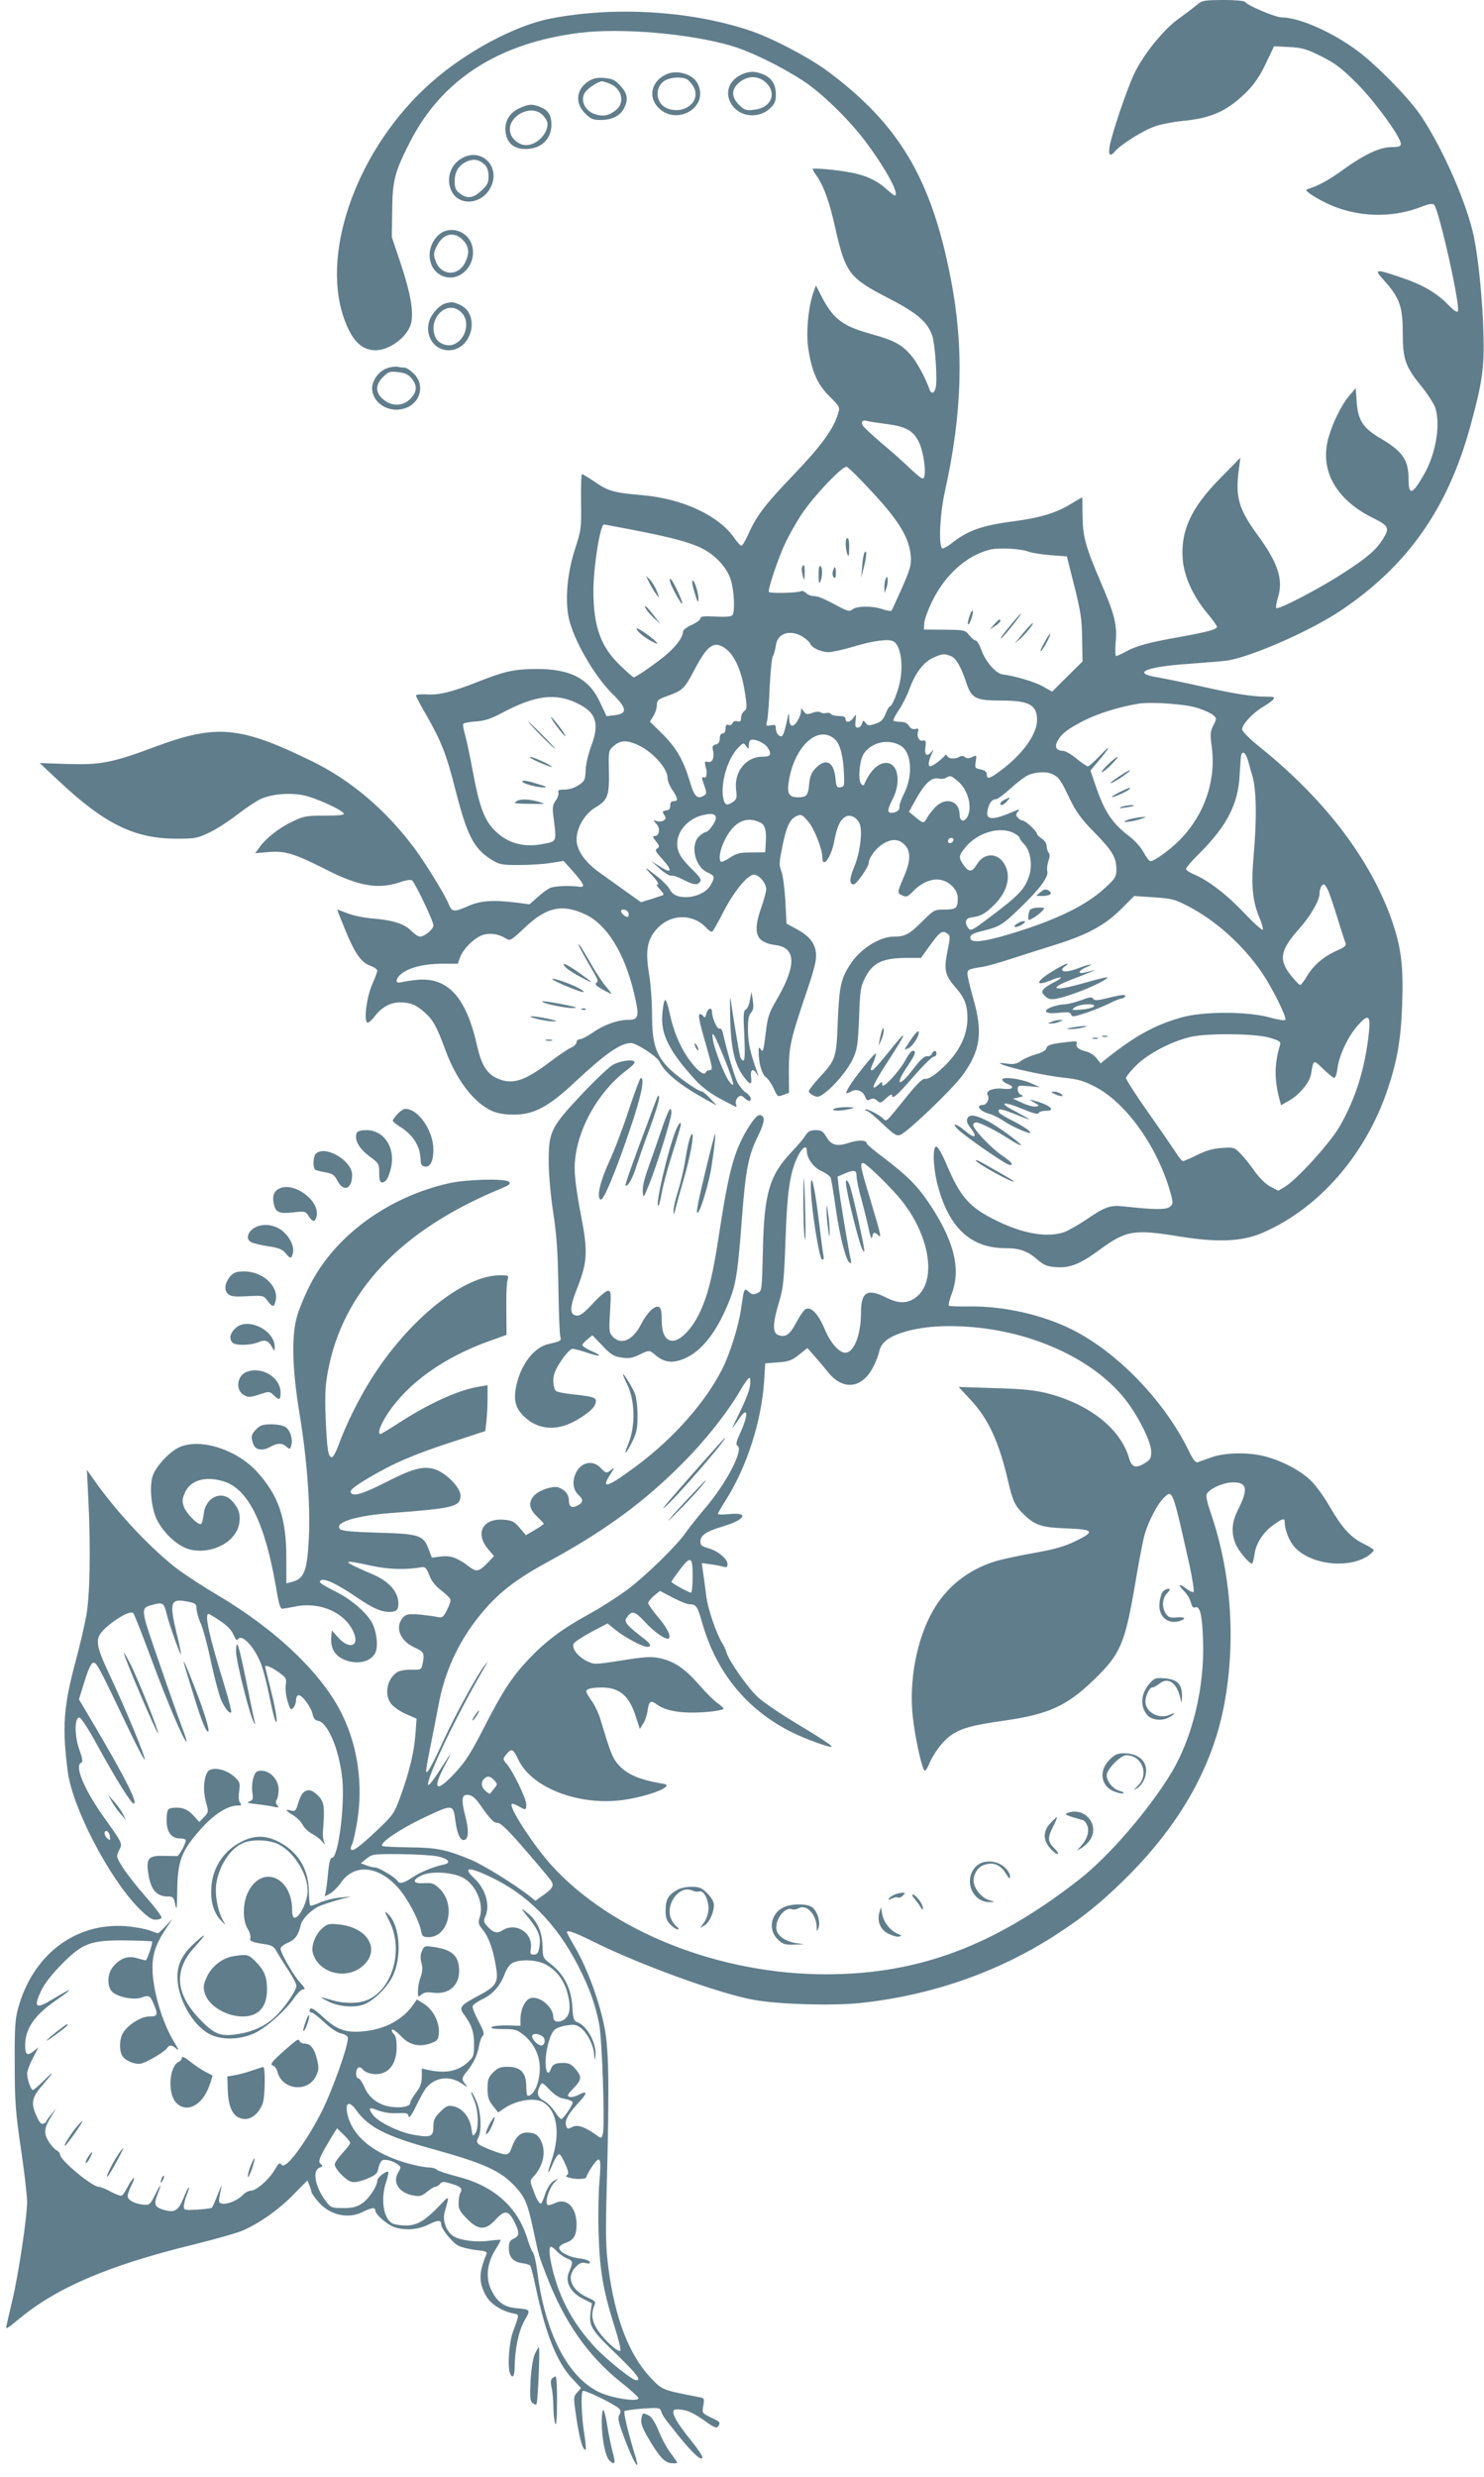 <?xml version="1.0" standalone="no"?>
<!DOCTYPE svg PUBLIC "-//W3C//DTD SVG 20010904//EN"
 "http://www.w3.org/TR/2001/REC-SVG-20010904/DTD/svg10.dtd">
<svg version="1.0" xmlns="http://www.w3.org/2000/svg"
 width="767pt" height="1280pt" viewBox="0 0 767 1280"
 preserveAspectRatio="xMidYMid meet">
<g transform="translate(0,1280) scale(0.1,-0.1)"
fill="#607d8b" stroke="none">
<path d="M6185 12774 c-16 -14 -58 -45 -92 -70 -76 -53 -181 -182 -229 -281
-38 -79 -118 -314 -129 -380 -7 -45 2 -55 26 -27 31 38 157 116 214 133 34 11
96 22 136 26 152 14 235 52 338 156 36 37 66 82 94 142 l42 88 77 -4 c67 -3
90 -10 165 -47 72 -36 105 -60 184 -139 94 -94 229 -279 229 -314 0 -14 -10
-17 -47 -17 -60 0 -140 -37 -247 -114 -72 -53 -130 -85 -181 -101 -19 -6 -19
-7 5 -26 14 -10 52 -33 86 -49 151 -73 336 -80 492 -18 37 14 56 18 64 10 25
-25 136 -518 123 -550 -3 -9 -20 2 -52 35 -61 62 -134 104 -250 142 -127 43
-134 41 -77 -21 77 -86 94 -133 94 -264 0 -140 13 -177 94 -277 35 -43 68 -95
75 -116 27 -92 1 -240 -61 -346 -59 -103 -78 -107 -78 -19 0 98 -32 143 -147
210 -88 52 -114 92 -121 186 l-5 72 -32 -37 c-42 -49 -90 -147 -111 -227 -42
-164 43 -313 231 -406 84 -42 89 -52 51 -112 -35 -55 -78 -92 -201 -172 -122
-80 -341 -194 -349 -182 -3 5 2 31 10 58 27 89 -1 176 -106 319 -99 136 -116
197 -97 340 l8 60 -103 -105 c-153 -155 -207 -273 -195 -423 8 -88 53 -187
125 -274 29 -34 52 -67 52 -72 0 -13 -50 -27 -190 -52 -160 -28 -228 -47 -279
-75 -24 -13 -47 -24 -52 -24 -5 0 -6 31 -3 68 9 91 -4 144 -75 309 -81 189
-95 240 -96 350 0 51 -1 93 -2 93 -1 0 -28 -16 -60 -35 -77 -47 -158 -71 -302
-90 -159 -21 -230 -47 -315 -114 -22 -17 -43 -28 -47 -24 -19 19 -11 179 15
295 90 406 99 743 30 1098 -100 517 -267 798 -639 1074 -100 73 -289 172 -405
210 -306 101 -696 124 -1025 60 -184 -36 -438 -172 -617 -331 -372 -329 -570
-860 -453 -1210 41 -121 92 -173 167 -173 77 1 170 75 184 145 11 61 -5 153
-54 300 l-47 140 2 135 c1 156 13 203 94 360 164 320 458 508 873 560 212 27
566 -3 783 -66 98 -28 254 -104 373 -181 97 -63 239 -202 323 -314 105 -140
180 -279 151 -279 -4 0 -24 16 -46 36 -46 41 -103 68 -179 82 -70 14 -199 26
-199 18 0 -3 11 -21 25 -41 34 -51 63 -132 91 -259 54 -238 72 -262 276 -367
149 -77 203 -123 227 -196 14 -45 27 -230 17 -267 -7 -30 -24 -34 -32 -8 -21
60 -67 146 -100 181 -47 53 -86 73 -205 106 -149 42 -195 78 -259 205 l-23 45
-14 -39 c-26 -76 -38 -210 -25 -290 18 -117 47 -183 110 -245 53 -53 54 -55
43 -90 -23 -78 -89 -168 -229 -314 -147 -153 -193 -213 -236 -311 -14 -31 -29
-56 -34 -56 -5 0 -22 18 -37 40 -80 116 -267 203 -475 221 -147 13 -175 20
-246 69 -33 22 -62 40 -66 40 -4 0 -6 -64 -5 -142 2 -138 1 -147 -32 -248 -39
-121 -51 -257 -32 -351 23 -112 133 -303 225 -393 78 -77 81 -104 10 -112
l-39 -5 -33 70 c-57 125 -154 175 -332 174 -117 -1 -163 -12 -307 -69 -133
-52 -196 -67 -263 -62 -28 1 -50 -1 -50 -6 0 -5 22 -48 50 -95 82 -144 107
-208 154 -393 60 -235 94 -302 184 -359 43 -27 53 -29 146 -29 56 0 130 5 165
11 l64 10 51 -57 c55 -62 62 -81 31 -76 -57 7 -133 4 -155 -8 -14 -7 -43 -29
-64 -48 l-39 -35 -71 9 c-123 15 -186 10 -253 -21 -66 -29 -79 -27 -94 13 -18
46 -116 206 -178 290 -147 197 -330 353 -536 452 -366 178 -487 189 -806 70
-220 -82 -279 -93 -449 -88 l-145 5 95 -89 c240 -226 393 -301 610 -302 97 0
110 2 170 31 36 16 100 58 143 91 43 33 97 70 120 81 56 27 147 36 222 22 61
-11 207 -77 212 -96 2 -7 -34 -10 -99 -10 -95 0 -108 -2 -168 -31 -69 -33
-136 -86 -170 -134 l-21 -29 69 6 c85 7 132 -7 292 -88 179 -91 278 -107 396
-65 23 8 46 11 53 7 15 -10 111 -210 111 -233 0 -20 -46 -58 -69 -58 -10 0
-30 14 -46 30 -34 36 -97 56 -203 64 -40 3 -96 15 -125 26 -28 11 -53 20 -54
20 -1 0 17 -47 41 -105 51 -124 83 -169 131 -186 19 -7 35 -18 35 -25 0 -6
-12 -38 -26 -70 -28 -63 -45 -186 -26 -198 5 -3 22 10 37 30 37 49 82 74 132
74 54 0 82 -11 127 -51 43 -37 64 -75 106 -190 58 -159 147 -276 243 -320 28
-12 65 -19 113 -19 103 0 180 41 315 168 156 146 236 202 290 202 28 0 134
-69 147 -95 28 -59 103 -120 237 -195 l60 -33 -34 36 c-19 21 -39 37 -43 37
-22 0 -142 87 -181 130 -60 67 -77 125 -77 269 0 64 -7 157 -15 206 -22 128
-9 190 52 247 69 66 178 64 242 -5 13 -15 28 -24 32 -21 5 3 31 49 59 104 56
107 124 190 157 190 26 0 63 -44 63 -75 0 -12 -11 -54 -25 -93 -47 -134 -29
-182 74 -196 108 -14 108 -108 0 -291 -35 -60 -42 -83 -51 -160 -12 -99 -15
-106 -28 -85 -7 11 -10 7 -9 -15 0 -60 17 -116 37 -131 12 -8 30 -35 41 -59
19 -43 20 -44 49 -33 l30 11 -1 111 c0 127 9 166 90 405 45 133 54 171 50 208
-6 53 -37 89 -107 126 l-45 24 -6 119 c-4 65 -13 134 -21 153 -12 30 -11 45 5
124 21 106 39 144 74 160 24 11 28 8 60 -28 31 -36 73 -142 73 -184 0 -63 45
-4 61 79 14 77 32 116 60 130 27 15 66 -10 75 -46 11 -45 -3 -147 -31 -213
-26 -64 -27 -91 -2 -91 14 0 77 92 77 111 0 24 33 71 67 94 48 32 87 32 118 0
33 -32 32 -82 -1 -160 -38 -89 -38 -90 -11 -102 22 -10 28 -8 58 23 47 48 107
70 153 54 43 -14 76 -53 76 -91 0 -52 -8 -59 -67 -59 -53 0 -55 -1 -116 -61
-68 -68 -89 -79 -148 -79 -70 0 -168 -60 -219 -135 -53 -78 -62 -116 -70 -300
-7 -194 -10 -201 -95 -293 -30 -33 -55 -65 -55 -71 0 -6 11 -16 24 -22 20 -10
30 -8 53 9 54 38 124 123 151 180 23 51 26 73 32 212 4 134 8 161 28 201 40
83 90 108 215 109 l77 0 46 64 c52 72 64 80 90 62 16 -12 16 -17 0 -95 -18
-93 -12 -120 41 -182 49 -55 63 -92 63 -161 0 -100 -54 -197 -159 -283 -26
-21 -50 -33 -60 -30 -11 3 -37 -21 -86 -81 -124 -153 -111 -141 -132 -123 -26
23 -84 52 -91 45 -3 -3 0 -6 7 -6 7 0 44 -30 81 -66 58 -55 72 -65 92 -59 34
11 264 230 320 305 96 130 109 223 58 401 -16 57 -30 114 -30 126 0 23 4 25
85 38 22 4 85 22 140 40 55 18 154 49 220 70 172 53 265 103 348 186 l69 69
102 -7 c91 -6 108 -10 175 -45 144 -74 285 -201 383 -344 55 -81 131 -235 121
-244 -4 -5 -42 1 -83 13 -114 31 -345 31 -455 -1 -140 -40 -240 -96 -388 -214
l-29 -23 -21 27 c-12 15 -35 30 -52 34 -39 9 -57 24 -50 42 4 12 -4 13 -52 7
-85 -10 -101 -15 -105 -33 -3 -10 -24 -22 -53 -30 -26 -7 -61 -22 -77 -33 -23
-17 -38 -20 -76 -15 -39 5 -43 4 -22 -5 47 -20 225 -58 318 -68 76 -8 105 -17
164 -48 163 -85 327 -320 390 -556 12 -45 11 -50 -7 -64 -20 -15 -85 -14 -237
3 -70 8 -97 -2 -195 -69 -40 -27 -90 -55 -110 -63 -87 -31 -210 -11 -348 56
-145 70 -191 122 -266 300 -21 49 -42 85 -50 85 -21 0 -16 -116 10 -210 59
-213 171 -315 348 -315 74 0 115 -15 167 -61 32 -27 48 -34 96 -37 70 -5 121
15 222 89 140 102 178 108 417 69 193 -31 319 -26 423 18 296 127 538 406 652
749 48 145 67 256 73 434 7 199 -5 291 -53 432 -109 312 -340 618 -671 887
-63 50 -103 90 -103 101 0 26 55 85 106 115 23 14 48 31 54 39 11 13 5 15 -39
15 -71 0 -169 16 -341 55 -80 18 -178 38 -218 45 -137 22 -60 55 168 70 80 6
165 13 190 16 123 18 430 152 590 259 346 232 554 529 670 955 62 226 72 300
67 480 -4 159 -25 376 -48 490 -34 170 -158 456 -274 630 -59 89 -231 265
-330 338 -131 97 -301 172 -391 172 -32 0 -178 62 -189 80 -4 6 -53 10 -113
10 -100 -1 -109 -2 -137 -26z m-1611 -2164 c106 -13 145 -34 174 -92 24 -47
40 -152 28 -184 -5 -14 -17 -6 -69 42 -34 33 -103 95 -154 137 -50 43 -94 84
-96 92 -7 17 3 26 23 20 8 -3 51 -9 94 -15z m-64 -355 c137 -147 190 -236 197
-328 4 -45 -2 -67 -45 -165 -28 -62 -52 -116 -55 -118 -3 -3 -25 1 -49 9 -51
17 -130 16 -152 -2 -16 -13 -24 -11 -96 28 -57 30 -85 41 -105 41 -13 0 -31 7
-39 16 -9 8 -20 13 -26 9 -14 -9 -161 -12 -166 -4 -7 11 44 163 82 247 19 41
59 113 90 159 61 91 208 246 230 241 8 -2 68 -61 134 -133z m-1230 -195 c191
-37 287 -63 349 -94 69 -35 127 -98 147 -159 18 -53 24 -163 10 -185 -5 -8
-32 -11 -87 -8 -62 3 -79 1 -79 -9 0 -8 -20 -23 -45 -34 -25 -11 -45 -27 -45
-35 0 -30 -41 -84 -102 -132 -63 -50 -143 -104 -153 -104 -3 0 -33 26 -66 58
-104 98 -142 203 -142 392 1 127 35 340 55 340 2 0 73 -14 158 -30z m2037
-111 c15 -6 66 -14 113 -18 l84 -6 39 -155 c33 -131 39 -173 40 -271 l2 -117
-79 -78 -78 -78 -48 27 c-42 24 -145 54 -208 62 -34 4 -88 66 -109 124 -10 28
-23 51 -30 51 -6 0 -21 12 -33 27 -21 27 -25 28 -128 29 l-107 1 2 33 c1 18
20 71 43 117 67 135 177 233 297 263 45 11 160 5 200 -11z m-1169 -439 c18
-11 35 -27 39 -35 8 -23 57 -45 96 -45 18 0 78 13 133 30 100 30 180 40 203
25 37 -22 51 -123 31 -215 -12 -53 -40 -120 -50 -120 -5 0 -15 -18 -23 -39
-13 -31 -24 -42 -53 -51 -33 -11 -39 -10 -50 4 -11 16 -13 16 -19 -3 -3 -12
-13 -21 -22 -21 -12 0 -14 8 -11 37 4 35 4 35 -10 15 -17 -25 -42 -29 -42 -7
0 10 -10 15 -34 15 -19 0 -38 5 -41 10 -4 6 -14 8 -23 6 -10 -3 -23 -2 -31 3
-7 5 -26 4 -43 -3 -26 -9 -32 -8 -44 8 -13 18 -14 18 -14 2 0 -27 -29 -76 -45
-76 -10 0 -15 12 -16 38 -1 34 -2 33 -13 -19 -16 -71 -23 -84 -42 -68 -8 6
-14 22 -14 34 0 19 -4 21 -26 17 -25 -5 -26 -3 -19 24 4 16 10 94 13 174 4 80
11 152 17 160 5 8 12 33 15 55 8 63 73 84 138 45z m-411 -53 c55 -31 95 -115
113 -236 12 -76 11 -85 -4 -96 -9 -7 -16 -22 -16 -35 0 -17 -4 -21 -19 -17
-12 3 -22 -1 -25 -10 -4 -8 -13 -13 -21 -9 -11 4 -15 -2 -15 -19 0 -16 -6 -25
-15 -25 -9 0 -15 -10 -15 -26 0 -18 -6 -28 -21 -31 -16 -5 -19 -11 -14 -30 9
-37 -3 -66 -26 -60 -16 4 -18 1 -13 -21 4 -15 7 -29 6 -32 0 -25 -4 -31 -15
-27 -11 4 -11 -4 2 -39 14 -40 14 -46 1 -54 -35 -23 -52 -7 -74 70 -33 111
-71 177 -143 248 l-64 63 17 27 c10 15 18 40 19 57 0 26 6 31 50 47 86 31 92
38 146 140 62 118 95 144 146 115z m1177 -47 c27 -10 53 -55 80 -137 27 -82
48 -93 178 -93 148 0 188 -22 188 -102 -1 -73 -75 -176 -187 -259 -58 -44 -73
-48 -73 -20 0 13 -10 20 -31 25 -30 6 -31 8 -26 40 5 34 5 35 -18 24 -18 -8
-28 -8 -38 0 -8 7 -18 7 -27 2 -21 -14 -57 -12 -64 3 -3 9 -8 8 -18 -3 -16
-19 -60 -50 -70 -50 -13 0 -9 28 7 63 12 24 12 28 2 15 -25 -31 -40 -22 -34
21 4 33 2 38 -13 34 -20 -5 -33 21 -25 48 5 13 1 16 -14 12 -13 -3 -24 2 -33
16 -8 14 -23 21 -44 21 -17 0 -33 3 -36 6 -3 3 9 28 28 55 18 27 43 77 55 110
30 82 72 137 122 160 49 22 57 22 91 9z m-1929 -245 c97 -47 115 -103 70 -222
-14 -37 -27 -92 -28 -122 -2 -51 -5 -57 -36 -78 -21 -14 -49 -23 -72 -23 -30
0 -37 -3 -33 -15 3 -8 -3 -27 -14 -42 -16 -24 -18 -37 -11 -88 16 -125 17
-122 -48 -135 -108 -23 -198 4 -265 78 -47 52 -72 122 -103 289 -14 76 -32
162 -40 191 -9 29 -13 56 -11 61 3 5 33 11 66 13 46 3 79 14 142 48 168 88
271 100 383 45z m3203 -23 c35 -11 72 -28 82 -37 19 -17 19 -18 1 -54 -16 -31
-17 -45 -8 -111 23 -174 -38 -351 -165 -480 -51 -52 -132 -110 -152 -110 -6 0
-22 20 -35 45 -13 25 -45 61 -70 80 -91 69 -130 125 -177 261 l-28 82 39 47
c65 76 71 95 13 33 -30 -32 -60 -58 -65 -58 -6 0 -33 18 -59 40 -27 22 -58 40
-69 40 -34 0 -46 19 -30 49 21 40 53 65 143 110 72 36 181 69 277 85 67 10
241 -2 303 -22z m-1871 -164 c25 -24 42 -88 45 -178 3 -60 1 -65 -18 -68 -19
-3 -22 3 -26 47 -8 85 -50 106 -103 51 -21 -22 -29 -42 -33 -82 -5 -59 -13
-68 -58 -68 -45 0 -57 19 -48 77 27 186 154 303 241 221z m-359 -30 c12 -12
22 -30 22 -40 0 -14 -8 -18 -39 -18 -84 0 -146 -76 -137 -167 6 -48 4 -54 -19
-69 -30 -20 -41 -13 -48 28 -12 80 26 202 80 256 25 25 26 25 39 7 14 -18 14
-18 14 1 0 12 3 24 7 28 11 11 56 -3 81 -26z m-671 7 c80 -33 163 -123 163
-174 0 -15 11 -43 25 -63 30 -44 31 -58 7 -58 -13 0 -18 -7 -18 -22 1 -16 -5
-24 -21 -26 -20 -3 -21 -6 -10 -23 10 -16 9 -21 -3 -29 -8 -5 -24 -7 -35 -3
-20 6 -20 5 -2 -15 21 -23 15 -62 -9 -62 -12 0 -11 -6 6 -27 19 -24 20 -29 6
-38 -12 -8 -8 -16 25 -52 59 -65 52 -82 -16 -37 l-40 25 45 -40 c25 -22 51
-38 58 -36 7 3 35 -6 62 -20 56 -28 73 -31 88 -12 9 10 0 25 -39 63 -59 57
-79 91 -79 134 0 63 52 124 122 145 53 15 78 11 78 -12 0 -20 -38 -73 -53 -73
-6 0 -21 -10 -34 -22 -46 -44 -22 -155 41 -185 41 -19 42 -23 21 -63 -37 -72
-182 -91 -212 -28 -7 14 -34 43 -60 64 -75 59 -81 61 -33 11 24 -26 38 -47 30
-47 -9 0 -6 -8 10 -25 13 -14 22 -27 19 -29 -2 -2 -29 -11 -60 -21 l-56 -17
-69 49 c-38 28 -100 71 -137 98 -81 56 -127 120 -127 177 0 60 42 132 95 164
66 38 75 62 72 189 -2 106 -2 107 26 131 33 28 63 30 114 9z m1364 -6 c60 -31
70 -151 23 -247 -16 -32 -27 -63 -25 -71 3 -16 -16 -31 -41 -31 -24 0 -22 16
7 74 40 78 29 170 -22 182 -44 11 -94 -32 -127 -111 -3 -6 -9 -3 -16 5 -17 24
-7 126 16 158 42 57 123 75 185 41z m1800 -81 c6 -24 15 -54 19 -68 24 -71 27
-224 9 -425 -13 -155 -5 -235 32 -321 11 -26 18 -52 16 -58 -2 -6 -46 33 -97
87 -91 96 -188 170 -262 200 -21 9 -38 21 -38 27 0 7 33 45 74 85 138 139 196
252 203 400 3 49 6 96 8 103 8 25 24 11 36 -30z m-1008 -70 c31 -16 41 -31 87
-128 33 -67 59 -103 125 -170 94 -96 115 -131 115 -192 0 -38 -5 -47 -55 -93
-99 -93 -253 -168 -490 -240 -142 -43 -210 -50 -210 -21 0 16 13 23 65 36 87
21 102 31 193 119 102 98 148 161 140 189 -3 12 0 36 6 54 8 21 8 35 1 42 -5
5 -10 20 -10 33 0 13 -10 29 -25 39 -14 9 -25 20 -25 24 0 14 -60 70 -75 70
-7 0 -18 7 -25 15 -10 12 -10 18 1 31 12 14 9 14 -26 -1 -106 -45 -141 -44
-131 7 7 37 23 58 43 58 9 0 41 24 73 53 31 29 72 60 91 70 40 19 101 22 132
5z m-492 -35 c52 -44 76 -133 49 -184 -16 -29 -40 -24 -40 9 0 75 -72 97 -127
40 -17 -18 -36 -43 -42 -55 -15 -29 -20 -29 -60 5 l-33 27 36 65 c46 82 80
114 116 107 14 -3 32 -2 40 4 22 13 25 12 61 -18z m-1019 -215 c22 -11 30 -41
26 -103 l-3 -49 -71 -1 c-59 0 -77 -4 -111 -27 -23 -15 -44 -24 -47 -21 -13
13 -5 60 18 108 46 98 114 132 188 93z m1308 -53 c17 -9 30 -20 30 -25 0 -5
11 -20 24 -33 30 -30 43 -104 27 -156 -22 -76 -54 -108 -231 -240 -69 -51 -74
-53 -87 -35 -18 25 -13 48 12 52 53 8 70 16 112 55 79 72 103 159 63 224 -35
58 -104 57 -140 -2 -26 -43 -42 -44 -69 -6 -28 39 -27 50 10 94 62 75 178 109
249 72z m-312 -37 c-6 -18 -28 -21 -28 -4 0 9 7 16 16 16 9 0 14 -5 12 -12z
m1938 -263 c8 -20 30 -84 48 -143 18 -59 36 -115 40 -124 6 -14 -3 -22 -46
-41 -67 -30 -121 -76 -154 -133 -14 -24 -30 -44 -34 -44 -5 0 -27 23 -49 51
-64 80 -54 130 44 240 56 62 105 146 105 181 0 24 11 48 22 48 5 0 16 -16 24
-35z m-3839 -121 c110 -52 201 -200 249 -402 30 -125 27 -142 -30 -142 -53 0
-128 -27 -181 -65 -28 -19 -58 -35 -67 -35 -10 0 -18 -7 -18 -15 0 -9 -12 -21
-27 -28 -16 -6 -68 -42 -117 -79 -129 -97 -193 -116 -271 -78 -50 24 -77 69
-99 165 -57 255 -153 359 -316 341 -30 -3 -65 -9 -77 -12 -32 -9 -30 19 3 45
41 32 119 51 209 51 l81 0 12 33 c17 46 78 105 122 117 38 10 80 3 117 -21 20
-12 27 -7 96 58 112 106 193 124 314 67z m220 11 c3 -9 3 -19 -1 -22 -7 -7
-36 16 -36 28 0 15 30 10 37 -6z m3829 -612 c-19 -191 -70 -353 -154 -497 -50
-85 -217 -269 -280 -308 l-35 -21 -41 21 c-25 14 -57 45 -81 79 -22 32 -55 73
-73 91 -31 33 -35 34 -96 30 -45 -3 -82 -13 -128 -36 -36 -18 -69 -32 -74 -32
-5 0 -22 20 -37 45 -16 24 -80 118 -143 207 -63 89 -114 169 -114 177 0 8 25
39 56 69 60 58 176 119 274 143 85 21 340 19 414 -4 52 -16 57 -20 51 -40 -28
-92 -29 -173 -4 -270 l10 -38 41 23 c54 31 106 93 114 137 13 78 12 77 63 27
26 -25 52 -46 57 -46 6 0 14 23 17 51 8 64 53 161 102 217 55 63 69 58 61 -25z"/>
<path d="M4371 9988 c0 -18 4 -42 9 -53 6 -15 9 -6 9 33 1 28 -3 52 -9 52 -5
0 -10 -15 -9 -32z"/>
<path d="M4468 9944 c-4 -6 -10 -38 -12 -70 l-5 -59 14 55 c15 55 16 96 3 74z"/>
<path d="M4145 9868 c-3 -7 -1 -26 4 -43 9 -29 9 -29 10 13 1 41 -5 54 -14 30z"/>
<path d="M4231 9828 c0 -39 3 -48 9 -33 12 28 12 73 0 80 -6 4 -10 -14 -9 -47z"/>
<path d="M4305 9849 c-4 -12 -2 -26 4 -32 8 -8 11 -2 11 21 0 37 -6 41 -15 11z"/>
<path d="M4577 9807 c-4 -10 -7 -31 -6 -45 l0 -27 10 25 c5 13 8 33 7 45 -3
19 -4 19 -11 2z"/>
<path d="M3358 9785 c11 -22 28 -49 37 -60 14 -18 14 -17 0 20 -9 22 -25 49
-36 60 l-21 20 20 -40z"/>
<path d="M3465 9788 c8 -26 54 -108 60 -108 6 0 -10 41 -35 90 -22 44 -35 53
-25 18z"/>
<path d="M3587 9748 c17 -59 23 -70 23 -42 0 31 -20 94 -30 94 -5 0 -2 -24 7
-52z"/>
<path d="M3338 9654 c6 -11 25 -32 43 -49 l33 -30 -33 42 c-36 48 -59 67 -43
37z"/>
<path d="M3290 9552 c0 -13 41 -47 80 -67 26 -14 32 -14 23 -4 -19 23 -103 81
-103 71z"/>
<path d="M5011 9617 c-7 -21 -11 -40 -8 -43 7 -7 29 54 25 68 -3 7 -10 -4 -17
-25z"/>
<path d="M5234 9583 c-60 -73 -70 -88 -57 -79 13 7 107 126 100 126 -2 0 -21
-21 -43 -47z"/>
<path d="M5139 9574 l-24 -27 28 18 c15 9 27 21 27 26 0 14 -5 11 -31 -17z"/>
<path d="M5309 9553 c-13 -16 -33 -39 -44 -53 l-20 -25 29 25 c27 24 72 80 64
80 -3 0 -15 -12 -29 -27z"/>
<path d="M5397 9478 c-15 -27 -23 -47 -17 -43 11 7 53 85 48 90 -2 2 -16 -19
-31 -47z"/>
<path d="M2870 9057 c19 -26 41 -53 49 -60 8 -7 0 10 -19 36 -19 26 -41 53
-49 60 -8 7 0 -10 19 -36z"/>
<path d="M2795 9000 c38 -38 72 -70 74 -70 3 0 -26 32 -64 70 -38 39 -72 70
-74 70 -3 0 26 -31 64 -70z"/>
<path d="M2775 8866 c77 -35 108 -40 40 -6 -33 16 -67 30 -75 29 -8 0 8 -11
35 -23z"/>
<path d="M2700 8761 c0 -10 78 -31 112 -30 16 1 12 5 -17 13 -69 22 -95 27
-95 17z"/>
<path d="M2670 8660 c-18 -12 -15 -13 84 -14 68 -1 68 -1 30 11 -49 14 -94 16
-114 3z"/>
<path d="M5727 8850 c-23 -22 -37 -40 -32 -40 6 0 29 18 50 40 51 52 37 52
-18 0z"/>
<path d="M5787 8790 c-50 -32 -66 -52 -19 -24 35 20 79 53 71 54 -3 0 -26 -13
-52 -30z"/>
<path d="M5785 8706 c-27 -14 -44 -25 -37 -25 14 -1 92 37 92 44 0 7 0 7 -55
-19z"/>
<path d="M5795 8630 c-14 -7 -8 -8 20 -3 22 3 42 7 44 9 9 8 -45 2 -64 -6z"/>
<path d="M5852 8570 c-18 -4 -36 -11 -40 -15 -8 -8 63 4 93 16 l20 8 -20 -1
c-11 0 -35 -4 -53 -8z"/>
<path d="M5193 8668 c-13 -6 -23 -15 -23 -20 0 -14 16 -9 35 12 20 22 19 23
-12 8z"/>
<path d="M5378 8190 l-23 -19 30 -1 c43 0 59 13 35 28 -15 9 -23 8 -42 -8z"/>
<path d="M5323 8098 c-4 -7 -8 -23 -8 -35 -1 -21 0 -21 28 -5 15 9 35 25 44
35 15 16 14 17 -20 17 -20 0 -39 -6 -44 -12z"/>
<path d="M5254 8025 c-15 -11 -16 -14 -3 -15 8 0 24 7 35 15 15 11 16 14 3 15
-8 0 -24 -7 -35 -15z"/>
<path d="M2990 7918 c0 -5 23 -47 86 -156 15 -26 16 -34 6 -41 -10 -6 -1 -15
32 -34 25 -14 46 -24 46 -22 0 3 -13 19 -28 37 -16 18 -48 67 -72 108 -48 84
-70 118 -70 108z"/>
<path d="M2924 7801 c9 -10 45 -33 79 -51 73 -39 71 -34 -14 26 -66 46 -94 57
-65 25z"/>
<path d="M2855 7740 c7 -11 156 -73 162 -66 3 2 -10 12 -28 21 -45 24 -141 56
-134 45z"/>
<path d="M2803 7623 c11 -10 121 -33 157 -32 29 1 24 3 -25 14 -83 17 -139 25
-132 18z"/>
<path d="M3008 7583 c7 -3 16 -2 19 1 4 3 -2 6 -13 5 -11 0 -14 -3 -6 -6z"/>
<path d="M2775 7535 c28 -7 66 -13 85 -13 26 0 17 4 -30 14 -82 17 -122 16
-55 -1z"/>
<path d="M2823 7423 c9 -2 23 -2 30 0 6 3 -1 5 -18 5 -16 0 -22 -2 -12 -5z"/>
<path d="M3444 12416 c-73 -33 -95 -109 -48 -165 90 -107 269 -12 212 113 -23
52 -106 78 -164 52z m107 -26 c10 -6 26 -24 35 -41 39 -76 -55 -146 -142 -107
-58 27 -61 113 -5 143 31 17 85 19 112 5z"/>
<path d="M3835 12416 c-68 -30 -91 -96 -55 -154 42 -67 140 -78 200 -22 24 23
30 36 30 72 0 52 -21 85 -66 104 -41 17 -70 17 -109 0z m126 -45 c56 -56 23
-129 -63 -138 -42 -5 -50 -3 -78 25 -41 41 -41 81 1 116 44 37 101 36 140 -3z"/>
<path d="M3043 12381 c-65 -41 -73 -113 -19 -167 29 -29 41 -34 80 -34 58 0
101 21 121 60 23 45 19 76 -18 116 -28 31 -41 37 -83 41 -37 3 -57 -1 -81 -16z
m112 -15 c60 -26 76 -98 28 -135 -36 -29 -66 -35 -108 -21 -50 16 -76 69 -54
108 13 24 70 62 92 62 4 0 23 -6 42 -14z"/>
<path d="M2685 12241 c-53 -24 -79 -70 -72 -125 8 -56 43 -86 104 -86 79 0
133 51 133 125 0 49 -15 74 -55 91 -44 18 -62 17 -110 -5z m120 -36 c14 -13
25 -34 25 -45 0 -54 -57 -110 -112 -110 -31 0 -67 26 -78 56 -32 84 101 164
165 99z"/>
<path d="M2383 11980 c-58 -35 -79 -110 -48 -170 40 -77 156 -66 200 20 57
109 -49 213 -152 150z m122 -31 c13 -13 20 -32 20 -60 0 -34 -6 -46 -38 -75
-42 -39 -73 -43 -111 -13 -21 16 -26 29 -26 63 0 49 21 83 64 102 36 15 62 10
91 -17z"/>
<path d="M2266 11585 c-69 -64 -58 -178 21 -211 88 -37 180 57 153 157 -21 77
-117 107 -174 54z m125 -24 c33 -33 37 -66 14 -116 -37 -76 -128 -71 -155 10
-10 30 -9 41 7 72 32 66 88 80 134 34z"/>
<path d="M2305 11233 c-31 -7 -73 -52 -86 -90 -25 -77 24 -153 100 -153 122 0
166 189 56 236 -36 15 -37 15 -70 7z m80 -48 c47 -46 23 -141 -41 -165 -32
-13 -79 5 -93 36 -44 98 62 202 134 129z"/>
<path d="M2000 10897 c-47 -17 -83 -71 -76 -116 11 -71 90 -115 165 -92 84 25
110 120 50 180 -17 17 -38 31 -47 31 -9 0 -26 2 -37 5 -11 2 -36 -1 -55 -8z
m127 -52 c31 -36 29 -70 -6 -106 -39 -39 -96 -40 -140 -3 -42 35 -42 75 -1
116 28 28 36 30 78 25 34 -4 53 -12 69 -32z"/>
<path d="M5440 7781 c-89 -53 -93 -82 -7 -46 53 22 68 17 22 -7 -61 -31 -77
-48 -63 -65 27 -33 45 -34 130 -7 83 26 192 76 202 92 3 5 -38 -4 -90 -19 -53
-15 -113 -31 -135 -34 -67 -11 -44 12 44 45 85 32 139 56 104 45 -51 -15 -67
-16 -67 -7 0 5 14 15 30 22 51 21 27 21 -28 0 -56 -22 -92 -26 -92 -10 0 5 8
14 18 19 9 6 12 11 6 11 -6 0 -39 -17 -74 -39z"/>
<path d="M3774 7535 c4 -156 24 -239 71 -300 33 -44 42 -44 37 0 -5 38 10 47
28 18 10 -16 11 -16 5 2 -38 108 -47 149 -49 216 -1 58 3 81 15 95 13 15 15
29 10 64 l-7 45 -8 -43 c-4 -24 -14 -46 -22 -49 -11 -4 -13 -28 -7 -134 4 -90
3 -129 -5 -129 -6 0 -13 8 -16 18 -5 18 -29 158 -46 272 -8 55 -8 43 -6 -75z"/>
<path d="M5722 7642 c-52 -13 -65 -13 -72 -3 -6 11 -19 9 -64 -8 -31 -11 -70
-21 -87 -21 -16 0 -46 -7 -67 -15 -50 -21 -25 -37 45 -28 42 4 54 3 59 -10 5
-13 14 -12 77 9 39 13 93 35 121 49 27 14 56 25 62 25 7 0 16 5 19 10 8 13
-17 11 -93 -8z m-69 -43 c-7 -7 -36 -14 -65 -16 -49 -4 -52 -3 -34 11 24 19
117 23 99 5z"/>
<path d="M3436 7631 c-5 -7 -11 -41 -13 -75 -8 -102 37 -190 172 -338 32 -35
78 -69 128 -96 43 -23 80 -42 82 -42 2 0 1 8 -2 18 -2 10 3 24 11 32 14 11 19
10 34 -4 23 -20 32 -20 32 -2 0 7 -11 21 -25 30 -14 9 -33 33 -44 54 -16 32
-54 161 -75 255 -4 15 -11 25 -17 22 -11 -7 -39 54 -39 86 0 28 -23 19 -30
-12 -4 -16 -8 -20 -14 -11 -4 6 -12 12 -17 12 -13 0 -7 -32 32 -166 33 -117
34 -124 15 -124 -8 0 -16 -5 -18 -11 -7 -20 -43 7 -82 60 -49 66 -85 150 -105
246 -11 49 -20 74 -25 66z m308 -301 c50 -126 58 -160 26 -120 -24 30 -75 160
-85 215 -10 62 7 33 59 -95z"/>
<path d="M5435 7520 l-20 -9 20 0 c11 0 29 4 40 9 l20 9 -20 0 c-11 0 -29 -4
-40 -9z"/>
<path d="M5540 7490 c-34 -7 -34 -7 -5 -8 17 0 44 4 60 8 27 7 27 8 5 8 -14
-1 -41 -4 -60 -8z"/>
<path d="M4558 7475 c-3 -11 -9 -33 -12 -50 l-5 -30 15 34 c8 18 13 41 11 50
-2 13 -4 12 -9 -4z"/>
<path d="M4725 7452 c-11 -15 -27 -38 -36 -53 -17 -26 -17 -26 7 -15 23 11 59
68 52 86 -2 4 -12 -4 -23 -18z"/>
<path d="M4590 7360 c-39 -49 -76 -90 -81 -90 -12 0 -12 1 7 45 8 20 13 39 11
41 -6 6 -111 -125 -138 -171 -22 -37 -20 -42 12 -24 27 14 58 2 70 -27 7 -20
12 -23 26 -15 13 7 23 5 36 -6 16 -15 20 -14 47 12 17 16 30 23 30 17 0 -26
23 -7 110 93 50 58 98 105 106 105 8 0 14 7 14 15 0 20 -16 19 -24 -1 -3 -8
-14 -14 -24 -12 -13 2 -34 -16 -68 -61 -77 -102 -104 -95 -34 9 42 62 48 80
27 80 -6 0 -23 -20 -35 -44 -33 -62 -121 -157 -122 -132 0 18 -1 19 -20 1 -44
-39 -29 -1 37 102 118 181 121 199 13 63z"/>
<path d="M5698 7443 c6 -2 18 -2 25 0 6 3 1 5 -13 5 -14 0 -19 -2 -12 -5z"/>
<path d="M5648 7433 c6 -2 18 -2 25 0 6 3 1 5 -13 5 -14 0 -19 -2 -12 -5z"/>
<path d="M3590 7405 c0 -5 5 -17 10 -25 5 -8 10 -10 10 -5 0 6 -5 17 -10 25
-5 8 -10 11 -10 5z"/>
<path d="M3165 7296 c-22 -14 -97 -85 -167 -160 -153 -164 -163 -185 -162
-351 1 -62 11 -173 24 -255 17 -112 23 -199 26 -380 2 -129 6 -245 10 -257 6
-22 4 -23 -60 -38 -71 -15 -136 -95 -163 -197 -22 -85 -13 -132 37 -179 74
-70 173 -76 276 -14 65 39 94 68 94 95 0 19 -18 24 -130 36 -36 4 -71 11 -77
17 -7 5 -13 29 -13 52 0 33 9 56 41 104 24 36 48 61 58 61 10 0 44 -9 76 -20
71 -24 85 -18 21 9 -25 11 -46 25 -46 30 0 5 12 19 26 30 l26 21 52 -54 c43
-46 58 -55 98 -61 37 -6 56 -3 91 14 54 26 53 26 88 -4 44 -36 87 -41 147 -15
94 40 175 148 239 318 28 76 38 143 58 412 19 245 33 319 81 416 37 75 41 107
12 112 -11 2 -29 -16 -54 -55 -76 -118 -105 -220 -154 -538 -36 -239 -60 -336
-105 -431 -41 -85 -103 -147 -143 -142 -35 4 -52 39 -52 111 0 43 -4 59 -16
64 -21 8 -61 -32 -90 -89 -42 -83 -102 -110 -145 -67 -21 21 -22 28 -16 130 6
99 5 109 -11 109 -9 0 -45 -29 -78 -66 -48 -51 -67 -65 -85 -62 -37 5 -35 44
7 149 51 131 53 185 15 379 -18 92 -31 186 -31 232 0 179 113 392 273 511 20
15 37 32 37 37 0 19 -75 10 -115 -14z"/>
<path d="M3251 7068 c-29 -90 -75 -212 -103 -272 -48 -105 -66 -186 -43 -195
15 -5 78 147 151 363 58 170 78 266 56 266 -4 0 -31 -73 -61 -162z"/>
<path d="M5180 7221 c0 -6 11 -16 25 -21 44 -17 30 -32 -22 -26 -50 6 -92 -12
-78 -33 11 -19 -5 -51 -26 -51 -40 0 -14 -33 35 -46 16 -4 49 -20 74 -37 24
-16 67 -38 95 -49 44 -17 49 -17 37 -3 -8 9 -44 32 -81 51 -37 18 -71 38 -74
44 -15 25 9 22 80 -7 41 -17 75 -29 75 -27 0 2 -33 20 -72 41 -93 47 -67 56
38 12 53 -22 79 -29 82 -21 2 7 19 12 38 12 57 0 18 32 -66 54 -22 6 -22 5 5
-11 28 -16 29 -18 8 -21 -12 -2 -44 7 -70 19 l-48 22 30 6 c24 5 26 8 13 13
-10 4 -18 17 -18 29 0 20 3 21 58 16 l57 -5 -45 20 c-53 24 -150 36 -150 19z"/>
<path d="M5455 7145 c17 -7 32 -11 35 -9 7 8 -24 24 -45 23 -15 0 -13 -4 10
-14z"/>
<path d="M3397 7130 c-3 -8 -25 -64 -47 -125 -77 -204 -121 -328 -117 -331 10
-10 37 37 55 96 12 36 35 103 52 150 48 128 71 202 66 214 -2 6 -6 5 -9 -4z"/>
<path d="M4310 7070 c-18 -12 39 -12 85 0 26 7 24 8 -20 9 -27 0 -57 -4 -65
-9z"/>
<path d="M2055 7044 c-14 -15 -25 -30 -25 -35 0 -4 15 -17 34 -29 71 -44 108
-101 110 -174 1 -24 6 -32 23 -34 27 -4 43 29 43 87 0 98 -78 211 -145 211 -9
0 -27 -12 -40 -26z"/>
<path d="M3419 6962 c-20 -59 -51 -147 -68 -195 -20 -55 -31 -101 -29 -125 3
-36 4 -35 35 43 39 97 113 334 113 364 0 44 -16 17 -51 -87z"/>
<path d="M5001 7023 c-7 -14 -4 -26 15 -51 38 -49 24 -59 -25 -18 -49 41 -76
48 -41 11 28 -30 238 -176 263 -183 32 -8 17 13 -34 47 -57 39 -149 136 -149
157 0 8 7 14 15 14 20 0 99 -40 171 -86 31 -20 57 -34 60 -32 6 7 -126 103
-171 125 -64 32 -92 36 -104 16z"/>
<path d="M3495 6964 c-41 -97 -115 -415 -91 -393 3 3 11 32 16 65 6 32 26 111
46 174 54 173 56 181 51 187 -3 3 -13 -12 -22 -33z"/>
<path d="M1843 6944 c-12 -33 12 -79 65 -118 50 -37 52 -40 52 -87 0 -35 4
-49 14 -49 21 0 34 22 47 76 24 103 -36 194 -127 194 -31 0 -46 -5 -51 -16z"/>
<path d="M4163 6933 c-9 -16 -42 -55 -74 -88 -113 -120 -140 -214 -146 -508
-5 -208 -5 -209 -29 -219 -19 -9 -28 -8 -44 7 -24 21 -24 21 -40 -90 -14 -92
-57 -229 -96 -307 -86 -172 -252 -360 -444 -503 -152 -113 -188 -124 -135 -43
20 31 22 38 8 26 -26 -23 -31 -23 -59 7 -41 44 -105 29 -130 -32 -18 -41 -11
-84 17 -109 25 -23 24 -38 -5 -53 -31 -17 -46 -7 -46 28 0 28 -20 53 -54 65
-27 9 -95 -12 -122 -39 -35 -35 -31 -71 11 -111 19 -18 35 -35 35 -38 0 -3
-21 -17 -46 -32 l-46 -27 -32 38 c-27 32 -39 38 -81 42 -109 9 -151 -68 -84
-150 l32 -38 -29 -31 c-47 -49 -61 -53 -97 -25 -62 47 -97 60 -148 54 l-47 -6
-17 45 c-27 71 -48 78 -262 84 -132 4 -186 9 -195 18 -33 34 77 69 257 83 332
25 365 33 365 91 0 43 -79 121 -137 137 -59 16 -111 2 -250 -69 -124 -63 -175
-77 -181 -49 -2 10 27 33 88 69 131 78 233 122 431 187 l177 58 6 50 c3 28 6
81 6 118 l0 69 -42 -7 c-107 -17 -257 -85 -414 -186 -50 -33 -94 -59 -97 -59
-18 0 -3 43 34 101 104 160 290 294 530 380 l87 31 -1 127 c-1 69 1 138 6 154
7 27 7 27 -40 27 -189 -1 -472 -230 -665 -537 -64 -102 -130 -235 -168 -340
-13 -35 -28 -63 -35 -63 -19 0 -25 41 -32 205 -4 118 -2 169 12 240 77 413
378 730 894 943 43 18 52 25 42 35 -18 18 -219 13 -309 -7 -318 -71 -595 -275
-722 -531 -28 -55 -58 -129 -67 -165 -27 -103 -22 -269 15 -495 39 -234 57
-478 48 -649 -9 -166 -24 -205 -89 -221 l-27 -7 0 129 c0 208 -40 325 -152
448 -102 112 -283 172 -393 130 -52 -19 -128 -99 -146 -152 -18 -56 -7 -169
23 -228 38 -74 113 -140 174 -153 112 -24 232 40 250 133 8 46 0 77 -32 114
-53 64 -141 28 -151 -62 -3 -26 -9 -50 -14 -52 -14 -9 -77 55 -89 90 -9 26 -8
41 4 68 27 67 104 91 199 63 129 -37 217 -215 275 -556 13 -79 21 -105 32
-103 8 1 40 6 70 12 128 25 257 -34 299 -137 29 -70 -24 -86 -80 -25 l-34 38
-3 -37 c-4 -51 16 -89 58 -110 68 -34 149 -18 171 34 14 34 6 105 -17 150 -27
53 -107 122 -188 163 -81 41 -92 50 -77 59 18 12 87 -21 183 -87 94 -64 140
-82 189 -75 16 2 25 11 27 27 9 64 -39 126 -130 165 -169 72 -170 81 -8 45 88
-19 176 -22 263 -7 14 2 23 -8 36 -42 11 -30 31 -55 61 -78 25 -19 46 -40 48
-47 2 -8 -6 -32 -18 -55 -19 -37 -24 -41 -48 -36 -15 4 -57 9 -93 13 -53 4
-68 2 -82 -11 -49 -49 -23 -123 55 -159 50 -23 53 -30 42 -85 -6 -30 -8 -31
-58 -30 -28 1 -61 -5 -72 -12 -54 -34 -70 -117 -32 -165 12 -15 46 -39 76 -52
l55 -24 -6 -82 c-7 -93 -31 -192 -78 -322 -31 -85 -37 -94 -117 -170 -89 -84
-127 -113 -137 -103 -4 3 -2 15 4 26 6 11 18 64 27 119 31 187 4 384 -75 548
-101 212 -341 442 -649 624 -65 38 -154 96 -198 128 -134 100 -313 289 -433
458 l-42 60 8 -160 c12 -244 8 -497 -12 -599 -9 -48 -33 -152 -54 -230 -63
-233 -71 -346 -40 -576 26 -184 211 -541 362 -696 46 -47 70 -64 89 -64 15 0
30 4 33 10 3 5 -34 55 -83 110 -49 56 -103 125 -120 154 -31 51 -32 53 -17 84
19 37 22 31 -84 180 -99 141 -148 261 -110 274 8 3 5 23 -10 64 -26 70 -27
169 -1 169 8 0 48 -60 95 -147 96 -175 173 -298 186 -298 23 0 -40 126 -193
387 l-90 152 29 93 c19 62 34 94 45 96 17 3 27 -16 194 -366 38 -79 70 -139
72 -134 4 13 -99 262 -181 436 -79 169 -80 192 -12 252 57 49 121 82 134 68 5
-5 48 -115 96 -244 81 -220 167 -420 179 -420 3 0 -6 30 -21 68 -14 37 -68
188 -119 337 -102 295 -101 285 -29 304 46 12 53 7 66 -47 10 -47 70 -215 74
-210 2 2 -7 48 -21 103 -40 167 -34 186 55 169 42 -8 46 -12 47 -39 1 -16 10
-50 22 -75 11 -25 35 -112 52 -195 18 -82 41 -171 52 -197 20 -46 44 -76 53
-66 3 3 -13 65 -35 138 -80 259 -104 370 -82 370 4 0 31 -16 60 -36 35 -23 59
-48 69 -72 10 -24 17 -31 23 -23 19 31 84 -38 118 -124 11 -27 30 -99 42 -159
12 -60 26 -119 30 -130 20 -50 9 37 -20 150 -16 66 -30 120 -30 122 0 11 34
-3 70 -29 39 -28 42 -34 37 -65 -3 -19 1 -57 9 -84 13 -44 17 -49 29 -36 8 8
15 26 15 40 0 15 6 26 14 26 19 0 65 -63 72 -99 4 -20 13 -31 27 -33 51 -7
111 -151 126 -300 14 -139 -21 -408 -53 -408 -9 0 -15 -24 -20 -72 -3 -40 -9
-85 -12 -101 l-6 -27 29 16 c16 10 39 33 52 51 68 104 193 95 297 -20 49 -54
109 -167 120 -224 6 -29 10 -33 39 -33 103 0 142 165 59 248 -30 30 -39 33
-81 31 -59 -4 -67 14 -16 39 51 26 170 18 223 -15 63 -39 101 -134 80 -198
-10 -32 -9 -37 19 -72 30 -38 55 -114 67 -204 9 -65 -7 -86 -94 -132 -92 -49
-101 -60 -75 -95 41 -56 53 -91 53 -155 0 -62 -2 -66 -35 -96 -50 -44 -112
-56 -198 -38 l-37 8 0 -43 c0 -32 -8 -53 -30 -82 -17 -22 -30 -45 -30 -53 0
-17 -42 -27 -96 -20 -64 7 -117 46 -140 101 -11 25 -25 46 -31 46 -16 0 -17
46 -1 56 6 4 17 -1 23 -10 7 -9 28 -19 46 -22 78 -13 129 41 129 137 0 38 -5
61 -15 69 -8 7 -12 17 -9 22 3 5 22 -9 43 -30 44 -49 95 -62 156 -41 36 13 40
18 43 51 5 55 -28 122 -75 152 l-38 24 -15 -21 c-56 -83 -147 -133 -264 -144
-89 -8 -136 9 -204 72 -53 49 -72 58 -72 33 0 -4 5 -8 12 -8 6 0 35 -23 64
-50 31 -29 66 -53 84 -57 18 -3 34 -12 37 -20 10 -25 -77 -272 -138 -392 -57
-113 -146 -243 -182 -265 -13 -8 -20 -8 -25 2 -6 8 -15 0 -30 -27 -29 -51 -96
-111 -125 -111 -12 0 -32 -11 -45 -25 -26 -27 -85 -50 -109 -41 -15 6 -15 8 2
86 3 14 -5 -3 -19 -38 -13 -35 -27 -66 -31 -70 -3 -3 -37 -8 -76 -10 -65 -4
-69 -3 -69 17 0 12 7 38 15 58 8 20 14 38 11 40 -2 2 -14 -21 -26 -52 -28 -68
-46 -80 -101 -65 -49 14 -56 28 -35 80 24 62 19 61 -12 0 -24 -50 -30 -55 -57
-53 -47 4 -85 23 -85 45 0 10 9 37 21 59 11 23 16 38 10 34 -6 -3 -20 -24 -31
-45 -11 -21 -24 -42 -30 -45 -6 -4 -31 5 -56 19 -26 14 -54 26 -64 26 -34 0
-200 138 -200 167 0 7 -8 17 -19 22 -10 6 -29 27 -41 47 -25 43 -22 69 16 129
l25 40 -25 -30 c-14 -16 -26 -33 -26 -36 0 -4 -7 -10 -16 -13 -11 -4 -20 6
-34 37 -31 66 -26 97 22 153 69 80 75 92 19 37 -29 -29 -57 -53 -61 -53 -10 0
-30 56 -30 85 0 13 13 48 30 80 l29 56 -25 -20 c-34 -27 -44 -19 -44 30 0 87
49 157 163 235 93 64 83 66 -18 5 -91 -56 -104 -46 -61 45 14 31 55 83 102
131 110 112 152 128 332 126 74 -1 136 -3 138 -6 5 -5 -26 -97 -33 -97 -3 0
-23 5 -44 11 -47 15 -88 0 -124 -43 -29 -34 -33 -92 -10 -125 21 -30 115 -51
157 -35 38 14 44 10 63 -35 23 -55 20 -63 -24 -63 -44 0 -116 -47 -138 -90
-16 -31 -17 -85 -2 -112 14 -26 69 -49 100 -41 33 9 122 62 132 79 11 19 26
18 50 -4 13 -11 9 0 -12 34 -63 103 -112 269 -113 384 0 73 17 125 72 207 l32
48 -35 -37 c-20 -21 -38 -38 -40 -38 -3 0 -24 7 -48 16 -24 8 -80 18 -124 21
-259 17 -478 -151 -552 -427 -15 -53 -18 -105 -17 -285 0 -193 4 -247 32 -438
18 -120 32 -244 32 -275 0 -78 -44 -373 -76 -507 -14 -60 -28 -121 -31 -134
-5 -20 5 -14 64 35 194 162 464 278 898 384 113 28 230 61 260 74 90 40 186
108 262 186 l72 73 11 -27 c5 -15 10 -30 10 -34 0 -4 14 -25 32 -46 59 -72
156 -95 233 -56 46 23 65 25 65 7 0 -20 61 -73 99 -86 56 -18 123 -13 176 14
49 24 65 25 65 1 0 -23 58 -95 90 -111 16 -8 57 -18 90 -22 51 -5 60 -9 54
-22 -40 -95 -41 -145 -1 -216 23 -41 81 -78 141 -90 31 -6 31 -2 -3 -95 -20
-54 -29 -179 -15 -214 12 -31 24 -15 24 32 1 93 20 185 50 239 34 59 34 59
-44 66 -60 6 -94 30 -124 88 -33 63 -27 139 16 210 18 28 31 53 30 55 -2 1
-30 -1 -61 -5 -68 -9 -149 2 -184 24 -37 25 -57 80 -45 124 26 90 26 89 -26
34 -76 -79 -116 -103 -174 -103 -27 0 -58 5 -69 10 -48 26 -63 127 -33 216 8
25 13 48 11 51 -9 8 -57 -29 -57 -44 0 -30 -42 -93 -77 -118 -30 -20 -50 -25
-100 -25 -58 0 -63 2 -87 33 -57 74 -74 161 -34 176 14 5 17 10 10 15 -23 14
-16 32 65 165 l15 23 34 -33 c19 -18 34 -37 34 -42 0 -6 -18 -29 -40 -53 -22
-24 -40 -50 -40 -58 0 -23 57 -83 86 -90 17 -5 45 1 80 15 47 20 55 27 60 57
4 18 13 36 20 39 18 7 54 -3 79 -21 19 -14 19 -15 2 -44 -30 -53 8 -106 85
-118 27 -5 40 -1 65 20 17 14 36 26 43 26 7 0 18 7 24 15 9 12 18 13 51 3 56
-16 67 -26 55 -48 -6 -10 -10 -35 -10 -56 0 -30 8 -44 44 -80 59 -60 96 -60
148 -3 46 50 66 48 96 -11 28 -57 28 -74 -3 -88 -20 -9 -25 -19 -25 -50 0 -46
23 -71 70 -77 18 -2 36 -8 40 -12 4 -4 17 -55 29 -113 51 -241 109 -387 188
-471 l46 -49 -20 -23 c-20 -22 -20 -23 -3 -139 17 -109 35 -167 47 -155 3 3
-1 39 -7 79 -14 82 -19 212 -8 223 7 8 162 -67 186 -90 11 -10 11 -17 3 -34
-10 -17 -4 -40 29 -128 44 -117 82 -178 54 -87 -37 121 -63 229 -56 235 4 3
47 9 95 13 78 5 88 4 93 -11 8 -26 12 -31 91 -130 74 -92 123 -136 123 -110 0
7 -22 40 -48 73 -70 86 -102 136 -102 158 0 16 6 18 44 14 32 -4 63 -19 112
-53 52 -38 68 -45 75 -34 14 22 12 24 -37 47 -45 22 -46 23 -39 61 6 37 5 39
-22 44 -195 38 -189 36 -252 102 -111 119 -183 307 -217 569 -13 101 -15 171
-8 416 14 547 11 721 -15 840 -28 132 -88 292 -146 392 -25 43 -45 80 -45 83
0 14 40 0 138 -49 241 -120 661 -272 833 -301 132 -23 400 -30 540 -16 372 39
721 160 1024 358 132 86 219 156 338 272 282 274 457 574 521 896 64 324 43
678 -60 988 -30 89 -34 110 -23 123 23 28 87 54 134 54 72 0 77 -37 21 -147
-30 -60 -33 -116 -10 -171 14 -35 70 -102 85 -102 3 0 9 22 13 49 7 57 48 118
103 155 44 31 53 32 53 9 0 -37 22 -93 47 -123 80 -95 282 -120 386 -48 15 11
27 23 27 28 0 4 -25 20 -55 34 -64 32 -109 81 -172 190 -25 44 -66 102 -91
128 -51 54 -152 109 -247 133 -85 22 -207 19 -275 -6 -30 -11 -62 -22 -70 -25
-11 -4 -25 15 -48 63 -125 254 -365 504 -600 622 -153 77 -355 123 -535 120
-54 -1 -100 1 -103 4 -3 3 3 31 15 62 49 129 11 277 -119 470 -60 89 -112 140
-227 228 -51 38 -93 73 -93 78 0 18 -43 20 -91 4 -63 -21 -92 -14 -118 30 -17
29 -26 35 -55 35 -28 0 -39 -6 -53 -27z m7 -79 c0 -39 34 -87 76 -106 24 -10
45 -26 48 -36 3 -9 15 -81 26 -159 21 -146 52 -267 72 -279 7 -5 9 1 5 17 -10
42 -55 312 -62 372 l-6 57 35 15 c51 22 63 19 63 -12 0 -16 11 -71 26 -123 14
-52 31 -122 38 -155 8 -38 14 -52 17 -37 4 25 12 28 30 10 20 -20 15 0 -38
177 -53 175 -57 195 -39 195 16 0 154 -135 204 -200 150 -194 177 -427 59
-501 -42 -26 -85 -24 -144 6 -97 49 -130 30 -130 -78 0 -114 -36 -207 -81
-207 -33 0 -78 52 -108 125 -33 78 -71 116 -99 99 -9 -6 -30 -37 -47 -69 -32
-61 -55 -78 -92 -64 -31 11 -30 59 3 169 23 76 26 112 34 325 8 238 21 329 55
412 25 58 55 84 55 47z m880 -914 c310 -32 597 -168 755 -358 71 -85 145 -230
145 -283 0 -34 -5 -42 -32 -59 -48 -30 -69 -23 -83 27 -45 152 -206 278 -425
334 -65 16 -127 22 -270 26 l-185 6 60 -65 c93 -99 148 -217 195 -421 24 -103
37 -131 82 -173 59 -57 92 -67 221 -72 142 -5 148 -16 45 -66 -55 -27 -108
-42 -215 -61 -78 -14 -169 -33 -202 -44 -138 -43 -251 -133 -320 -256 -84
-148 -124 -363 -103 -549 12 -110 49 -276 62 -276 4 0 13 13 20 30 24 58 70
120 111 150 54 39 111 55 281 79 228 33 321 75 461 210 138 133 161 187 213
491 19 113 41 230 50 260 19 68 68 161 99 190 46 44 44 49 134 -353 15 -70 24
-130 20 -133 -5 -3 -21 4 -35 15 -40 31 -50 25 -16 -9 17 -16 33 -44 37 -61 5
-20 11 -29 21 -25 26 10 38 -38 42 -174 8 -240 -55 -500 -164 -681 -117 -193
-324 -433 -477 -552 -435 -340 -825 -487 -1297 -489 -558 -3 -1121 220 -1433
567 -93 104 -218 297 -202 313 3 3 19 -2 34 -11 38 -22 41 -22 41 9 0 30 -72
178 -103 211 -17 20 -18 25 -6 40 33 42 39 40 69 -22 70 -145 315 -238 543
-206 86 12 195 45 216 66 12 11 8 15 -25 20 -118 20 -185 52 -227 107 -23 30
-35 61 -83 221 -9 32 -30 76 -46 98 -15 21 -28 43 -28 48 0 14 27 21 81 21 90
0 141 -43 174 -147 l22 -67 17 27 c10 14 20 45 23 67 7 51 16 56 50 31 51 -37
147 -49 282 -35 33 4 61 10 61 14 0 4 -15 18 -34 31 -18 13 -60 55 -92 92 -73
84 -129 122 -202 138 -48 10 -77 8 -198 -11 -140 -22 -143 -22 -180 -4 -50 25
-82 69 -68 92 6 9 48 36 92 60 l82 43 42 -34 c47 -38 139 -87 163 -87 24 0 18
16 -16 42 -84 64 -104 86 -93 104 27 44 42 42 97 -17 49 -54 113 -97 124 -85
12 12 -9 55 -57 111 -27 32 -50 65 -50 71 0 7 14 24 30 38 l31 25 65 -34 c36
-19 75 -35 87 -35 35 0 42 -10 66 -95 73 -257 230 -449 461 -565 70 -35 201
-83 208 -76 5 5 -50 41 -224 146 -58 36 -129 85 -155 108 -50 45 -151 188
-164 232 -4 14 -13 35 -21 47 -32 51 -77 183 -84 248 -5 39 -12 92 -16 119
l-7 49 44 -6 c24 -3 54 -9 67 -13 18 -5 22 -2 22 14 0 27 -51 69 -100 82 -33
9 -40 15 -40 35 0 31 29 51 115 77 118 35 139 75 34 64 -33 -3 -59 -3 -59 1 0
3 19 36 42 72 108 172 183 404 197 611 l6 95 65 5 c56 4 73 10 109 39 l44 35
36 -41 c20 -22 51 -59 70 -83 79 -98 177 -86 235 28 13 26 27 61 30 78 9 43
42 71 110 95 101 35 236 45 396 29z m-1174 -302 c-3 -24 -26 -82 -50 -130 -24
-49 -42 -88 -41 -88 1 0 14 18 29 40 52 80 59 38 10 -69 -19 -42 -22 -56 -12
-62 33 -20 -59 -196 -169 -324 -37 -44 -81 -99 -97 -122 -43 -65 -207 -225
-303 -297 -48 -36 -137 -93 -199 -127 -140 -77 -221 -138 -310 -231 -88 -93
-135 -165 -235 -360 -63 -124 -94 -172 -145 -227 -101 -109 -123 -92 -54 38
44 83 40 78 -34 -37 -27 -42 -51 -72 -53 -65 -11 31 151 369 295 613 l14 25
-18 -22 c-34 -41 -151 -255 -210 -383 -60 -131 -84 -174 -91 -166 -3 2 7 60
21 128 14 68 32 162 41 209 31 175 101 330 212 468 92 115 183 187 358 282
287 156 494 307 690 505 117 116 234 264 300 377 21 37 43 67 48 67 5 0 7 -19
3 -42z m-296 -983 c0 -47 -4 -85 -9 -85 -11 0 -101 50 -101 56 0 3 19 29 41
59 59 78 69 74 69 -30z m-1025 -1055 c17 -19 17 -21 -1 -42 -10 -13 -20 -25
-21 -27 -2 -2 -12 4 -23 14 -23 20 -26 45 -8 63 17 17 32 15 53 -8z m-75 -124
c55 -79 72 -96 93 -96 16 0 58 -42 146 -144 68 -79 128 -150 132 -159 13 -22
3 -38 -43 -70 l-41 -29 -26 21 c-75 60 -241 163 -305 190 -130 54 -180 64
-323 65 -72 1 -134 4 -137 7 -16 15 87 85 212 145 155 73 154 73 166 -17 9
-65 25 -101 45 -97 23 4 25 48 7 119 -19 73 -20 106 -3 112 25 8 50 -7 77 -47z
m-1912 -166 c3 -21 2 -22 -12 -11 -19 16 -21 44 -3 39 6 -3 14 -15 15 -28z
m1696 -103 c57 -14 70 -33 29 -42 -55 -12 -119 -38 -161 -66 -46 -31 -67 -36
-78 -18 -11 18 -96 69 -115 69 -10 0 -30 5 -46 11 l-28 11 30 24 c29 23 36 24
175 23 80 -1 167 -6 194 -12z m261 -101 c198 -91 352 -246 464 -466 57 -112
88 -197 108 -300 15 -81 30 -520 19 -565 -7 -26 -8 -26 -29 -11 -59 43 -99 58
-124 47 -30 -14 -30 -14 -37 4 -9 25 11 62 60 115 52 55 53 70 4 45 -17 -9
-39 -14 -48 -10 -12 5 -8 13 21 43 44 45 46 60 11 101 -20 24 -34 31 -62 31
-42 0 -56 -7 -65 -32 -13 -36 -27 -17 -27 35 0 65 23 148 47 169 10 9 39 19
64 22 38 6 50 3 73 -15 34 -27 65 -91 67 -139 2 -29 3 -31 6 -8 10 62 -40 158
-92 178 -20 7 -23 18 -27 83 -6 92 -43 165 -109 216 -43 33 -44 34 -45 96 -1
73 -30 134 -83 174 -33 25 -32 23 13 -32 53 -67 64 -99 52 -157 -4 -22 -11
-30 -27 -30 -18 0 -20 4 -16 27 16 83 -76 144 -148 97 -26 -17 -47 -11 -79 25
-16 18 -17 25 -8 47 27 57 2 143 -57 198 -60 57 -32 61 74 12z m299 -459 c55
-31 93 -83 110 -150 18 -70 12 -113 -20 -134 -27 -17 -54 -11 -54 12 0 53 -69
112 -117 100 -28 -7 -53 -57 -53 -109 l0 -34 -69 2 c-39 0 -74 -3 -80 -9 -7
-7 13 -10 59 -10 61 0 72 -3 107 -31 52 -42 83 -105 83 -171 0 -74 -30 -142
-62 -143 -5 0 -8 23 -8 50 0 69 -30 100 -95 100 -38 0 -52 -5 -76 -29 -25 -25
-29 -37 -29 -84 0 -44 5 -61 28 -89 l27 -34 34 23 c60 40 150 55 194 32 77
-42 96 -162 47 -305 -25 -72 -20 -81 8 -13 12 28 27 49 33 47 6 -2 20 -25 31
-52 17 -37 18 -50 9 -55 -9 -6 -6 -10 11 -14 35 -10 88 -8 88 2 0 6 14 31 31
57 42 61 48 46 37 -81 -5 -55 -7 -176 -4 -270 6 -190 23 -289 82 -477 21 -65
34 -121 31 -125 -11 -11 -78 49 -115 102 -34 50 -39 89 -18 137 6 13 -1 20
-31 33 -90 38 -120 109 -67 161 19 20 31 24 50 20 19 -5 25 -3 22 6 -3 7 -26
15 -54 18 -52 6 -104 33 -104 55 0 7 14 18 31 24 44 15 58 38 59 94 0 92 -51
143 -113 112 -17 -8 -34 -12 -38 -8 -13 13 8 83 33 111 l23 26 -25 -15 c-15
-10 -31 -35 -41 -62 -8 -26 -18 -49 -21 -52 -8 -8 -23 15 -42 68 -18 47 -18
49 2 70 51 56 66 131 37 186 -16 32 -33 41 -74 41 -33 0 -58 -25 -76 -77 -16
-44 -23 -45 -110 -12 -69 27 -78 35 -63 63 19 35 14 136 -10 189 -11 26 -23
47 -26 47 -3 0 4 -19 14 -42 23 -51 26 -145 6 -173 -12 -17 -14 -14 -20 29 -9
57 -47 103 -93 112 -28 6 -38 1 -68 -29 -29 -29 -35 -42 -35 -76 0 -52 -13
-58 -99 -43 -78 13 -186 66 -214 104 -27 36 -19 42 28 22 21 -8 58 -15 84 -14
66 2 69 2 73 -17 2 -11 18 11 40 57 20 41 43 82 50 90 47 57 121 66 184 24 28
-19 34 -21 22 -7 -24 26 -23 36 6 70 33 40 54 85 62 132 4 22 12 45 19 51 10
8 5 25 -22 76 -19 36 -33 71 -30 78 3 7 26 24 52 36 53 26 92 70 114 131 10
26 26 49 41 56 41 21 129 16 174 -10z m-20 -370 c18 -13 13 -47 -7 -47 -16 0
-47 31 -47 47 0 17 31 17 54 0z m116 -323 c22 -4 40 -12 40 -18 0 -15 -49 -86
-59 -86 -5 0 -20 18 -35 40 -14 22 -39 46 -56 55 -32 16 -38 41 -19 77 10 19
13 18 50 -21 29 -29 51 -43 79 -47z m-1079 -58 c63 -88 154 -135 392 -200 271
-75 356 -114 431 -196 50 -56 62 -83 91 -216 32 -151 28 -134 68 -239 93 -244
217 -421 391 -559 47 -37 86 -73 86 -78 0 -22 -141 0 -206 32 -160 78 -276
305 -316 614 -6 50 -17 98 -23 106 -7 8 -20 41 -30 74 -51 164 -174 272 -365
320 -50 13 -96 28 -102 34 -7 7 -26 12 -43 12 -17 0 -64 9 -104 20 -180 50
-290 140 -316 257 -12 60 10 69 46 19z m1038 -730 c13 -14 36 -30 53 -37 31
-13 31 -16 7 -75 -19 -47 12 -102 73 -132 l47 -24 -6 -43 c-10 -75 1 -93 128
-215 111 -108 136 -140 107 -140 -20 0 -154 108 -213 171 -109 118 -176 239
-215 385 -21 81 -26 134 -12 134 5 0 19 -11 31 -24z"/>
<path d="M4152 6585 c0 -77 3 -160 7 -185 4 -25 6 34 3 130 -5 215 -10 244
-10 55z"/>
<path d="M4191 6653 c1 -89 43 -356 57 -361 9 -3 11 3 8 20 -3 12 -15 105 -27
206 -22 173 -40 237 -38 135z"/>
<path d="M4400 6545 c37 -151 58 -220 67 -211 6 5 -66 326 -78 348 -26 49 -22
3 11 -137z"/>
<path d="M4272 6545 c0 -22 3 -65 8 -95 6 -48 7 -50 8 -15 0 22 -3 65 -8 95
-6 48 -7 50 -8 15z"/>
<path d="M6010 4575 c-7 -8 -15 -34 -17 -58 -8 -72 46 -116 111 -91 29 11 17
20 -23 16 -31 -3 -42 0 -55 19 -22 33 -20 78 6 106 17 18 18 23 6 23 -9 0 -21
-7 -28 -15z"/>
<path d="M5952 4112 c-53 -53 -63 -118 -27 -169 21 -30 74 -39 114 -19 36 19
42 31 7 15 -55 -25 -126 13 -126 68 0 30 21 73 35 73 7 0 24 9 39 21 43 34 88
4 106 -74 8 -32 8 -32 9 9 1 60 -23 85 -86 91 -42 4 -54 2 -71 -15z"/>
<path d="M5734 3706 c-59 -59 -43 -142 32 -166 19 -7 38 -10 41 -6 3 3 -6 8
-21 12 -33 8 -66 49 -66 81 0 30 72 103 101 103 81 0 119 -97 62 -156 -27 -27
-27 -28 -3 -13 14 9 30 32 37 52 25 73 -21 127 -108 127 -33 0 -47 -6 -75 -34z"/>
<path d="M5516 3431 c-18 -7 -5 -12 82 -37 7 -2 17 -15 22 -29 11 -30 -1 -69
-33 -104 l-22 -24 22 12 c12 6 31 23 42 37 61 77 -20 182 -113 145z"/>
<path d="M5429 3379 c-38 -40 -39 -86 -3 -128 14 -17 32 -31 39 -31 8 0 1 13
-16 29 -35 36 -36 54 -5 114 13 26 21 47 19 47 -3 0 -18 -14 -34 -31z"/>
<path d="M5045 3156 c-68 -68 -21 -188 73 -185 26 1 26 1 -5 10 -34 10 -70 48
-79 86 -9 33 13 78 42 92 52 23 93 9 124 -42 17 -28 20 -29 20 -10 0 11 -14
33 -31 47 -42 35 -110 36 -144 2z"/>
<path d="M3493 3030 c-41 -25 -53 -48 -53 -105 0 -35 6 -51 25 -70 13 -14 30
-25 37 -25 9 1 8 4 -3 13 -9 7 -21 22 -27 34 -40 74 36 185 105 154 13 -6 29
-8 37 -5 22 8 48 -40 48 -88 -1 -26 -9 -52 -22 -71 l-22 -29 22 12 c25 13 50
67 50 106 0 16 -13 39 -34 60 -29 29 -41 34 -82 34 -31 0 -61 -7 -81 -20z"/>
<path d="M4624 3010 c-12 -5 -25 -14 -29 -20 -6 -9 -2 -9 14 -1 12 7 26 9 31
6 6 -4 17 1 26 9 14 15 14 16 -3 15 -10 0 -28 -4 -39 -9z"/>
<path d="M4727 2988 c11 -13 25 -32 31 -43 9 -16 11 -17 12 -4 0 20 -37 69
-52 69 -7 0 -2 -10 9 -22z"/>
<path d="M4054 2946 c-69 -30 -87 -115 -35 -167 26 -25 36 -29 83 -28 l53 2
-41 6 c-53 9 -92 35 -100 66 -13 50 41 124 79 109 8 -3 25 -1 36 6 40 21 90
-33 92 -97 0 -26 1 -26 9 -6 12 30 -6 89 -33 108 -26 18 -101 19 -143 1z"/>
<path d="M4545 2917 c-13 -47 6 -90 48 -110 20 -10 45 -17 54 -14 15 3 14 6
-7 14 -39 17 -72 59 -80 100 l-7 38 -8 -28z"/>
<path d="M3614 5223 c-171 -194 -202 -231 -180 -213 50 39 329 360 313 360 -2
0 -61 -66 -133 -147z"/>
<path d="M3525 5023 c-74 -80 -91 -102 -46 -58 72 69 177 185 168 185 -2 0
-57 -57 -122 -127z"/>
<path d="M2463 3948 c-15 -20 -25 -38 -20 -38 3 0 12 11 21 25 17 26 16 35 -1
13z"/>
<path d="M2538 1838 c-8 -13 -18 -34 -23 -48 -6 -22 -5 -23 8 -10 13 14 40 80
33 80 -2 0 -10 -10 -18 -22z"/>
<path d="M3561 6903 c-6 -21 -15 -69 -21 -108 -6 -38 -22 -105 -35 -148 -14
-43 -25 -90 -24 -105 1 -23 2 -21 10 10 5 21 24 91 43 155 33 113 55 233 43
233 -4 0 -11 -17 -16 -37z"/>
<path d="M3652 6773 c-48 -198 -58 -252 -44 -238 16 16 59 163 70 240 15 100
22 165 18 165 -2 0 -22 -75 -44 -167z"/>
<path d="M1632 6838 c-14 -14 -16 -74 -2 -83 5 -3 29 -9 52 -13 36 -6 46 -13
63 -45 32 -59 75 -41 75 32 0 74 -141 156 -188 109z"/>
<path d="M5044 6802 c11 -18 196 -119 196 -107 0 2 -26 18 -57 36 -32 18 -78
44 -102 58 -25 14 -41 20 -37 13z"/>
<path d="M1443 6658 c-27 -13 -37 -39 -28 -78 10 -45 26 -53 99 -45 62 7 65 6
81 -19 21 -32 33 -33 41 -2 20 80 -117 182 -193 144z"/>
<path d="M1306 6449 c-30 -24 -34 -54 -7 -68 10 -6 49 -15 87 -21 53 -8 74
-16 89 -35 26 -31 31 -31 39 0 9 36 -20 91 -63 121 -46 31 -108 32 -145 3z"/>
<path d="M1193 6208 c-30 -33 -37 -73 -16 -93 14 -14 31 -17 101 -13 83 4 84
4 105 -24 26 -35 34 -35 42 2 16 73 -67 150 -162 150 -39 0 -54 -5 -70 -22z"/>
<path d="M1215 5935 c-27 -26 -32 -54 -13 -73 16 -16 91 -15 133 2 36 16 53 9
73 -29 11 -19 11 -19 12 3 1 90 -144 159 -205 97z"/>
<path d="M1273 5710 c-49 -20 -57 -94 -12 -119 23 -13 32 -12 79 3 51 17 53
17 74 -3 30 -29 36 -26 36 13 0 79 -98 138 -177 106z"/>
<path d="M3220 5697 c0 -4 9 -25 19 -45 44 -87 47 -220 7 -317 -26 -60 -11
-52 20 12 25 49 29 70 29 138 0 47 -6 95 -14 115 -16 37 -61 110 -61 97z"/>
<path d="M1325 5415 c-27 -26 -30 -41 -15 -79 11 -30 49 -35 90 -11 33 19 59
19 81 -1 16 -14 18 -14 24 5 10 32 -4 79 -28 96 -13 9 -44 15 -75 15 -43 0
-58 -5 -77 -25z"/>
<path d="M1220 4265 c0 -48 72 -334 92 -365 8 -13 9 -13 5 1 -3 9 -22 99 -42
200 -41 202 -54 243 -55 164z"/>
<path d="M640 4259 c-1 -17 171 -421 177 -415 6 6 -106 286 -146 363 -17 32
-30 55 -31 52z"/>
<path d="M955 4190 c4 -14 25 -83 47 -154 39 -128 65 -192 75 -183 7 8 -23
106 -74 236 -42 109 -65 157 -48 101z"/>
<path d="M1071 3641 c-19 -35 -22 -96 -7 -151 15 -54 14 -55 -10 -80 l-24 -25
-29 32 c-31 35 -62 46 -107 41 -26 -3 -29 -7 -32 -42 -6 -75 18 -116 69 -116
16 0 29 -4 29 -10 0 -18 -34 -80 -44 -81 -6 0 -39 0 -73 1 -75 2 -88 -14 -77
-88 12 -86 42 -122 102 -122 26 0 30 -4 38 -42 7 -35 9 -22 10 72 2 152 21
204 117 313 71 81 142 127 196 127 19 0 21 3 12 14 -7 8 -9 31 -5 59 6 43 4
49 -24 75 -46 43 -124 56 -141 23z"/>
<path d="M1310 3614 c-7 -20 -9 -54 -6 -75 6 -35 4 -41 -16 -48 -17 -6 -7 -9
40 -14 35 -4 75 -10 90 -14 23 -5 25 -4 15 8 -8 10 -9 20 -3 29 6 8 10 32 10
53 0 49 -43 97 -88 97 -26 0 -32 -5 -42 -36z"/>
<path d="M1566 3535 c-9 -9 -20 -34 -26 -56 -10 -36 -14 -40 -36 -35 -33 9
-30 1 11 -24 20 -12 42 -35 50 -51 9 -16 30 -36 48 -45 17 -9 40 -26 50 -38
18 -20 18 -20 11 -1 -4 11 -7 34 -5 50 10 128 7 153 -23 184 -33 34 -57 39
-80 16z"/>
<path d="M577 3492 c10 -19 31 -48 46 -65 l28 -32 -15 30 c-8 17 -29 46 -46
65 l-31 35 18 -33z"/>
<path d="M1260 3289 c-96 -43 -159 -132 -167 -234 -7 -77 10 -137 48 -178 24
-25 27 -27 15 -7 -31 51 -48 145 -37 204 18 96 77 180 144 205 46 18 133 13
176 -9 80 -40 151 -153 151 -240 0 -54 -41 -139 -67 -140 -8 0 -13 14 -13 38
0 178 -162 240 -231 88 -25 -56 -25 -141 1 -183 11 -18 17 -39 14 -47 -6 -16
7 -22 71 -32 39 -5 50 -12 64 -37 9 -16 36 -60 60 -96 24 -36 44 -74 43 -83
-1 -27 -68 -122 -114 -163 -49 -45 -110 -73 -183 -85 -91 -15 -122 -5 -191 64
-139 139 -150 264 -36 387 63 69 61 77 -4 17 -63 -58 -88 -110 -87 -178 2
-108 77 -242 162 -289 62 -34 157 -33 235 2 61 28 161 116 208 185 16 23 36
42 45 42 13 0 9 8 -14 33 -34 35 -103 155 -103 178 0 8 17 21 38 30 37 15 55
41 66 90 6 30 48 74 89 96 16 8 61 23 100 34 l72 19 -60 -6 c-33 -3 -79 -15
-103 -26 -24 -11 -46 -18 -49 -14 -3 3 -6 38 -7 78 -2 112 -58 202 -158 252
-63 31 -117 33 -178 5z"/>
<path d="M2014 2869 c70 -142 19 -336 -105 -399 -46 -24 -126 -26 -195 -5 -64
19 -67 18 -20 -6 50 -27 132 -35 181 -19 51 17 121 83 153 145 51 100 40 266
-22 324 -21 20 -20 17 8 -40z"/>
<path d="M1668 2838 c-36 -30 -60 -90 -52 -126 26 -107 172 -147 259 -71 95
84 26 201 -127 215 -45 5 -57 2 -80 -18z"/>
<path d="M2181 2719 c-9 -20 -9 -38 -3 -62 7 -24 6 -45 -4 -73 -8 -21 -14 -54
-14 -73 0 -32 1 -33 18 -18 12 11 29 14 59 10 81 -11 136 35 136 112 0 75 -33
109 -124 123 -55 8 -56 8 -68 -19z"/>
<path d="M1204 2691 c-56 -9 -112 -54 -136 -109 -17 -38 -19 -51 -9 -83 19
-64 110 -119 196 -119 81 0 125 49 125 139 0 65 -13 98 -58 144 -37 38 -45 40
-118 28z"/>
<path d="M1577 2345 c-9 -25 -12 -43 -7 -40 11 7 34 75 27 81 -3 3 -12 -16
-20 -41z"/>
<path d="M291 2300 c-68 -54 -65 -61 4 -9 51 38 62 49 51 49 -2 0 -27 -18 -55
-40z"/>
<path d="M1510 2239 c-98 -84 -119 -107 -101 -112 10 -2 21 -17 25 -33 24 -94
157 -109 199 -22 15 31 16 43 6 85 -14 57 -34 83 -65 83 -12 0 -24 6 -26 14
-2 11 -12 7 -38 -15z"/>
<path d="M940 2167 c0 -8 -7 -17 -14 -20 -51 -20 -62 -163 -16 -212 53 -56
133 -17 170 82 11 30 19 57 18 58 -2 1 -19 10 -38 20 -19 10 -54 33 -77 52
-29 23 -43 29 -43 20z"/>
<path d="M1300 2100 c-30 -11 -71 -21 -90 -24 l-35 -6 2 -69 c2 -74 20 -123
52 -141 49 -26 100 1 128 68 13 32 16 193 3 191 -3 -1 -30 -9 -60 -19z"/>
<path d="M393 1806 c-33 -41 -70 -102 -56 -93 12 7 96 127 89 127 -2 0 -17
-15 -33 -34z"/>
<path d="M602 1653 c-30 -47 -62 -117 -44 -98 13 14 84 145 79 145 -3 0 -19
-21 -35 -47z"/>
<path d="M455 1654 c-9 -14 -14 -28 -12 -31 3 -3 13 9 22 26 19 38 14 41 -10
5z"/>
<path d="M1296 1610 c-9 -22 -16 -48 -15 -58 0 -9 9 7 20 37 22 64 19 80 -5
21z"/>
<path d="M836 1545 c-9 -26 -7 -32 5 -12 6 10 9 21 6 23 -2 3 -7 -2 -11 -11z"/>
<path d="M2763 633 c-9 -22 -18 -81 -21 -138 -4 -83 -2 -103 11 -113 8 -7 17
-9 20 -5 7 13 19 293 12 293 -3 0 -13 -17 -22 -37z"/>
<path d="M2853 509 c-7 -7 -8 -23 -2 -47 5 -20 9 -66 9 -102 1 -36 5 -74 10
-85 5 -13 9 29 9 113 1 72 -3 132 -7 132 -4 0 -13 -5 -19 -11z"/>
<path d="M3110 289 c0 -92 19 -185 41 -205 28 -25 32 -13 15 47 -8 30 -20 89
-27 132 -6 43 -16 80 -20 83 -5 3 -9 -23 -9 -57z"/>
<path d="M3315 302 c-4 -21 3 -43 27 -86 61 -106 91 -141 126 -144 18 -2 32
-1 32 2 0 3 -15 26 -34 50 -19 25 -47 76 -62 115 -19 46 -37 73 -52 80 -31 14
-30 15 -37 -17z"/>
</g>
</svg>
